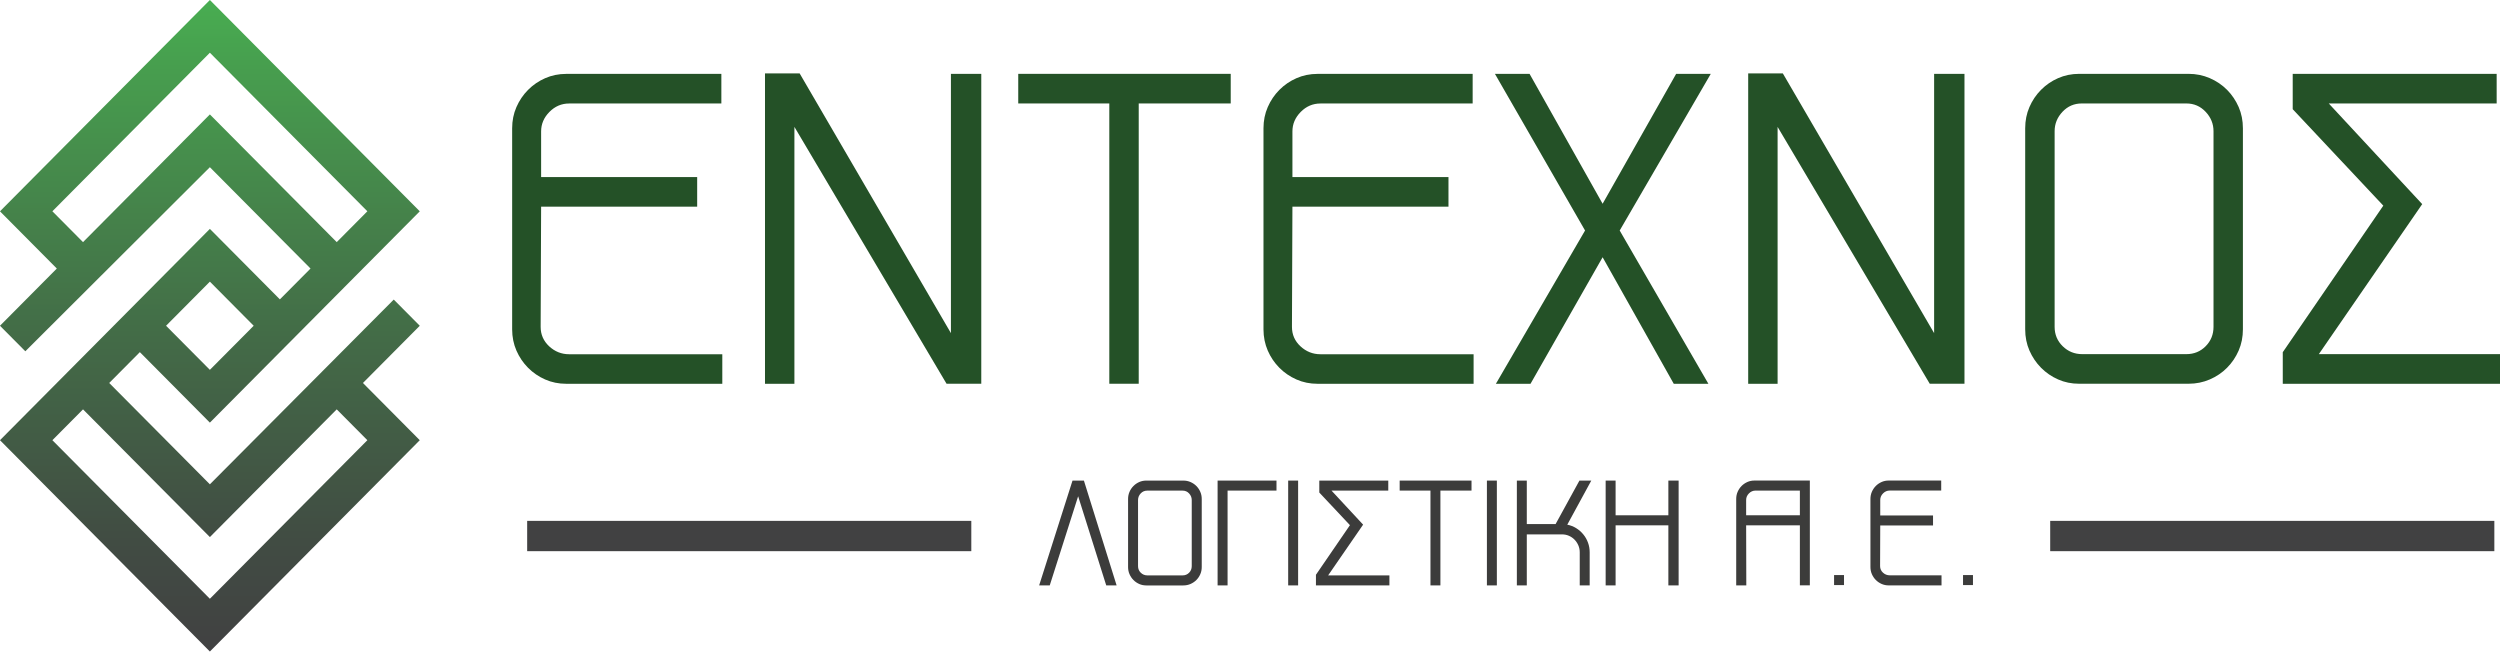 <?xml version="1.0" encoding="UTF-8"?> <svg xmlns="http://www.w3.org/2000/svg" width="2017" height="526" viewBox="0 0 2017 526" fill="none"><path d="M1654.1 432.459H2012.44" stroke="#414142" stroke-width="24.449" stroke-miterlimit="10"></path><path d="M425.319 432.459H783.653" stroke="#414142" stroke-width="24.449" stroke-miterlimit="10"></path><path d="M-0.02 170.486L45.838 216.653L-0.02 262.821L20.435 283.413L169.326 134.896L250.535 216.653L225.817 241.538L169.326 184.666L-0.02 355.155L169.326 525.645L338.672 355.155L292.815 308.988L338.672 262.821L317.685 241.691L169.326 390.745L88.118 308.988L112.835 284.103L169.326 340.976L338.672 170.486L169.326 -0.004L-0.02 170.486ZM169.326 433.31L271.675 330.27L296.393 355.155L169.326 483.08L42.26 355.155L66.978 330.27L169.326 433.31ZM169.326 298.385L133.975 262.821L169.326 227.231L204.678 262.821L169.326 298.385ZM271.675 195.345L169.326 92.305L66.978 195.345L42.26 170.46L169.326 42.535L296.393 170.46L271.675 195.345Z" fill="url(#paint0_linear_218_588)"></path><path d="M582.754 285.749V309.638H456.855C450.739 309.638 445.054 308.488 439.826 306.163C434.599 303.863 430.005 300.721 426.046 296.735C422.087 292.75 418.966 288.125 416.656 282.862C414.372 277.599 413.205 271.876 413.205 265.719V103.532C413.205 97.375 414.347 91.652 416.656 86.389C418.966 81.126 422.062 76.501 426.046 72.516C430.005 68.53 434.599 65.387 439.826 63.088C445.054 60.788 450.739 59.613 456.855 59.613H581.993V83.502H459.164C453.048 83.502 447.744 85.776 443.278 90.298C438.811 94.82 436.578 100.058 436.578 106.011V142.853H562.477V166.741H436.578L436.197 263.751C436.197 269.934 438.507 275.146 443.075 279.413C447.668 283.654 453.023 285.8 459.139 285.8H582.754V285.749Z" fill="#245127"></path><path d="M640.926 102.352V309.632H617.198V59.199H645.139L767.206 268.779V59.583H791.696V309.607H763.679L640.901 102.326L640.926 102.352Z" fill="#245127"></path><path d="M821.521 59.58H992.948V83.469H918.718V309.604H894.99V83.469H821.521V59.58Z" fill="#245127"></path><path d="M1188.9 285.749V309.638H1063.01C1056.89 309.638 1051.2 308.488 1045.98 306.163C1040.75 303.863 1036.16 300.721 1032.2 296.735C1028.24 292.75 1025.12 288.125 1022.83 282.862C1020.55 277.599 1019.38 271.876 1019.38 265.719V103.532C1019.38 97.375 1020.52 91.652 1022.83 86.389C1025.12 81.126 1028.24 76.501 1032.2 72.516C1036.16 68.53 1040.75 65.387 1045.98 63.088C1051.2 60.788 1056.89 59.613 1063.01 59.613H1188.14V83.502H1065.31C1059.2 83.502 1053.89 85.776 1049.43 90.298C1044.96 94.82 1042.73 100.058 1042.73 106.011V142.853H1168.63V166.741H1042.73L1042.35 263.751C1042.35 269.934 1044.63 275.146 1049.23 279.413C1053.82 283.654 1059.17 285.8 1065.29 285.8H1188.9V285.749Z" fill="#245127"></path><path d="M1292.99 207.543L1234.82 309.638H1206.88L1278.83 185.98L1206.12 59.613H1234.06L1292.99 164.39L1352.3 59.613H1380.24L1306.77 185.98L1378.33 309.638H1350.39L1292.99 207.543Z" fill="#245127"></path><path d="M1434.17 102.352V309.632H1410.44V59.199H1438.38L1560.45 268.779V59.583H1584.94V309.607H1556.92L1434.14 102.326L1434.17 102.352Z" fill="#245127"></path><path d="M1765.68 59.58C1771.8 59.58 1777.53 60.73 1782.86 63.055C1788.22 65.38 1792.86 68.522 1796.79 72.482C1800.73 76.468 1803.85 81.093 1806.16 86.356C1808.44 91.619 1809.58 97.342 1809.58 103.499V265.685C1809.58 271.843 1808.44 277.566 1806.16 282.829C1803.87 288.092 1800.75 292.716 1796.79 296.702C1792.86 300.688 1788.19 303.83 1782.86 306.13C1777.51 308.455 1771.8 309.604 1765.68 309.604H1677.47C1671.35 309.604 1665.69 308.455 1660.47 306.13C1655.24 303.83 1650.67 300.688 1646.71 296.702C1642.78 292.716 1639.66 288.092 1637.35 282.829C1635.06 277.566 1633.92 271.843 1633.92 265.685V103.499C1633.92 97.342 1635.06 91.619 1637.35 86.356C1639.63 81.093 1642.75 76.468 1646.71 72.482C1650.67 68.497 1655.24 65.354 1660.47 63.055C1665.67 60.755 1671.35 59.58 1677.47 59.58H1765.68ZM1763.98 285.716C1770.12 285.716 1775.3 283.595 1779.51 279.354C1783.72 275.113 1785.86 269.901 1785.86 263.718V105.85C1785.86 99.922 1783.75 94.71 1779.51 90.214C1775.27 85.717 1770.1 83.469 1763.98 83.469H1679.55C1673.41 83.469 1668.23 85.717 1663.99 90.214C1659.78 94.71 1657.67 99.922 1657.67 105.85V263.718C1657.67 269.901 1659.86 275.113 1664.2 279.354C1668.54 283.595 1673.79 285.716 1679.93 285.716H1763.98Z" fill="#245127"></path><path d="M1841.72 284.183L1922.85 165.916L1849.76 88.093V59.58H2014.31V83.469H1878.84L1954.24 164.689L1870.82 285.741H2017V309.63H1841.74V284.209L1841.72 284.183Z" fill="#245127"></path><path d="M892.511 472.302L869.848 400.381L846.932 472.302H838.38L865.306 387.734H874.492L900.885 472.302H892.485H892.511Z" fill="#3C3C3B"></path><path d="M954.692 387.734C956.748 387.734 958.702 388.118 960.504 388.91C962.306 389.702 963.879 390.749 965.224 392.103C966.569 393.457 967.61 395.016 968.396 396.804C969.183 398.593 969.564 400.509 969.564 402.604V457.458C969.564 459.553 969.183 461.469 968.396 463.258C967.635 465.046 966.569 466.605 965.224 467.959C963.879 469.313 962.306 470.36 960.504 471.152C958.702 471.945 956.748 472.328 954.692 472.328H924.848C922.792 472.328 920.864 471.945 919.113 471.152C917.362 470.36 915.788 469.313 914.468 467.959C913.123 466.605 912.083 465.046 911.296 463.258C910.51 461.469 910.129 459.553 910.129 457.458V402.604C910.129 400.509 910.51 398.593 911.296 396.804C912.058 395.016 913.123 393.457 914.468 392.103C915.814 390.749 917.362 389.702 919.113 388.91C920.889 388.118 922.792 387.734 924.848 387.734H954.692ZM954.109 464.229C956.19 464.229 957.941 463.513 959.362 462.083C960.783 460.652 961.493 458.889 961.493 456.794V403.396C961.493 401.403 960.783 399.64 959.362 398.107C957.941 396.574 956.19 395.833 954.109 395.833H925.559C923.478 395.833 921.726 396.6 920.305 398.107C918.884 399.64 918.174 401.403 918.174 403.396V456.794C918.174 458.889 918.91 460.652 920.381 462.083C921.853 463.513 923.63 464.229 925.711 464.229H954.134H954.109Z" fill="#3C3C3B"></path><path d="M990.378 472.302H982.358V387.734H1029.87V395.808H990.403V472.302H990.378Z" fill="#3C3C3B"></path><path d="M1039.3 387.734H1047.32V472.302H1039.3V387.734Z" fill="#3C3C3B"></path><path d="M1061.7 463.708L1089.13 423.698L1064.41 397.382V387.75H1120.06V395.824H1074.26L1099.76 423.289L1071.54 464.219H1120.98V472.292H1061.7V463.682V463.708Z" fill="#3C3C3B"></path><path d="M1129.23 387.734H1187.22V395.808H1162.12V472.302H1154.1V395.808H1129.25V387.734H1129.23Z" fill="#3C3C3B"></path><path d="M1199.64 387.734H1207.66V472.302H1199.64V387.734Z" fill="#3C3C3B"></path><path d="M1264.51 423.314C1267.1 423.825 1269.48 424.771 1271.67 426.125C1273.85 427.479 1275.78 429.14 1277.4 431.133C1279.05 433.125 1280.32 435.374 1281.21 437.852C1282.12 440.33 1282.55 442.911 1282.55 445.593V472.318H1274.53V445.593C1274.53 443.601 1274.15 441.71 1273.37 439.921C1272.58 438.133 1271.54 436.6 1270.24 435.297C1268.95 433.994 1267.43 432.972 1265.7 432.231C1263.98 431.49 1262.1 431.133 1260.12 431.133H1231.82V472.318H1223.8V387.75H1231.82V422.803H1255.07L1274.28 387.75H1283.85L1264.48 423.314H1264.51Z" fill="#3C3C3B"></path><path d="M1354.31 472.302H1346.04V423.835H1303.46V472.302H1295.44V387.734H1303.46V415.736H1346.04V387.734H1354.31V472.302Z" fill="#3C3C3B"></path><path d="M1452.14 472.295V423.828H1408.79L1408.92 472.295H1400.77V402.571C1400.77 400.476 1401.15 398.56 1401.94 396.771C1402.73 394.983 1403.77 393.424 1405.11 392.07C1406.46 390.716 1408.01 389.668 1409.78 388.876C1411.56 388.084 1413.46 387.701 1415.54 387.701H1460.18V472.269H1452.16L1452.14 472.295ZM1452.14 395.8H1416.41C1414.35 395.8 1412.55 396.567 1411.05 398.074C1409.55 399.607 1408.79 401.344 1408.79 403.363V415.729H1452.14V395.8Z" fill="#3C3C3B"></path><path d="M1487.75 472.036H1479.73V463.963H1487.75V472.036Z" fill="#3C3C3B"></path><path d="M1566.42 464.221V472.295H1523.84C1521.75 472.295 1519.85 471.911 1518.07 471.119C1516.3 470.327 1514.75 469.28 1513.4 467.926C1512.06 466.571 1511.02 465.013 1510.23 463.225C1509.45 461.436 1509.07 459.52 1509.07 457.425V402.571C1509.07 400.476 1509.45 398.56 1510.23 396.771C1511.02 394.983 1512.06 393.424 1513.4 392.07C1514.75 390.716 1516.3 389.668 1518.07 388.876C1519.85 388.084 1521.75 387.701 1523.84 387.701H1566.17V395.775H1524.62C1522.54 395.775 1520.76 396.541 1519.24 398.074C1517.72 399.607 1516.98 401.37 1516.98 403.388V415.856H1559.57V423.93H1516.98L1516.86 456.735C1516.86 458.83 1517.64 460.593 1519.19 462.024C1520.74 463.454 1522.57 464.17 1524.62 464.17H1566.42V464.221Z" fill="#3C3C3B"></path><path d="M1591.79 472.036H1583.77V463.963H1591.79V472.036Z" fill="#3C3C3B"></path><defs><linearGradient id="paint0_linear_218_588" x1="169.326" y1="-0.004" x2="169.326" y2="525.645" gradientUnits="userSpaceOnUse"><stop stop-color="#48AD51"></stop><stop offset="0.11" stop-color="#479D4E"></stop><stop offset="0.52" stop-color="#436B47"></stop><stop offset="0.83" stop-color="#414C43"></stop><stop offset="1" stop-color="#414142"></stop></linearGradient></defs></svg> 